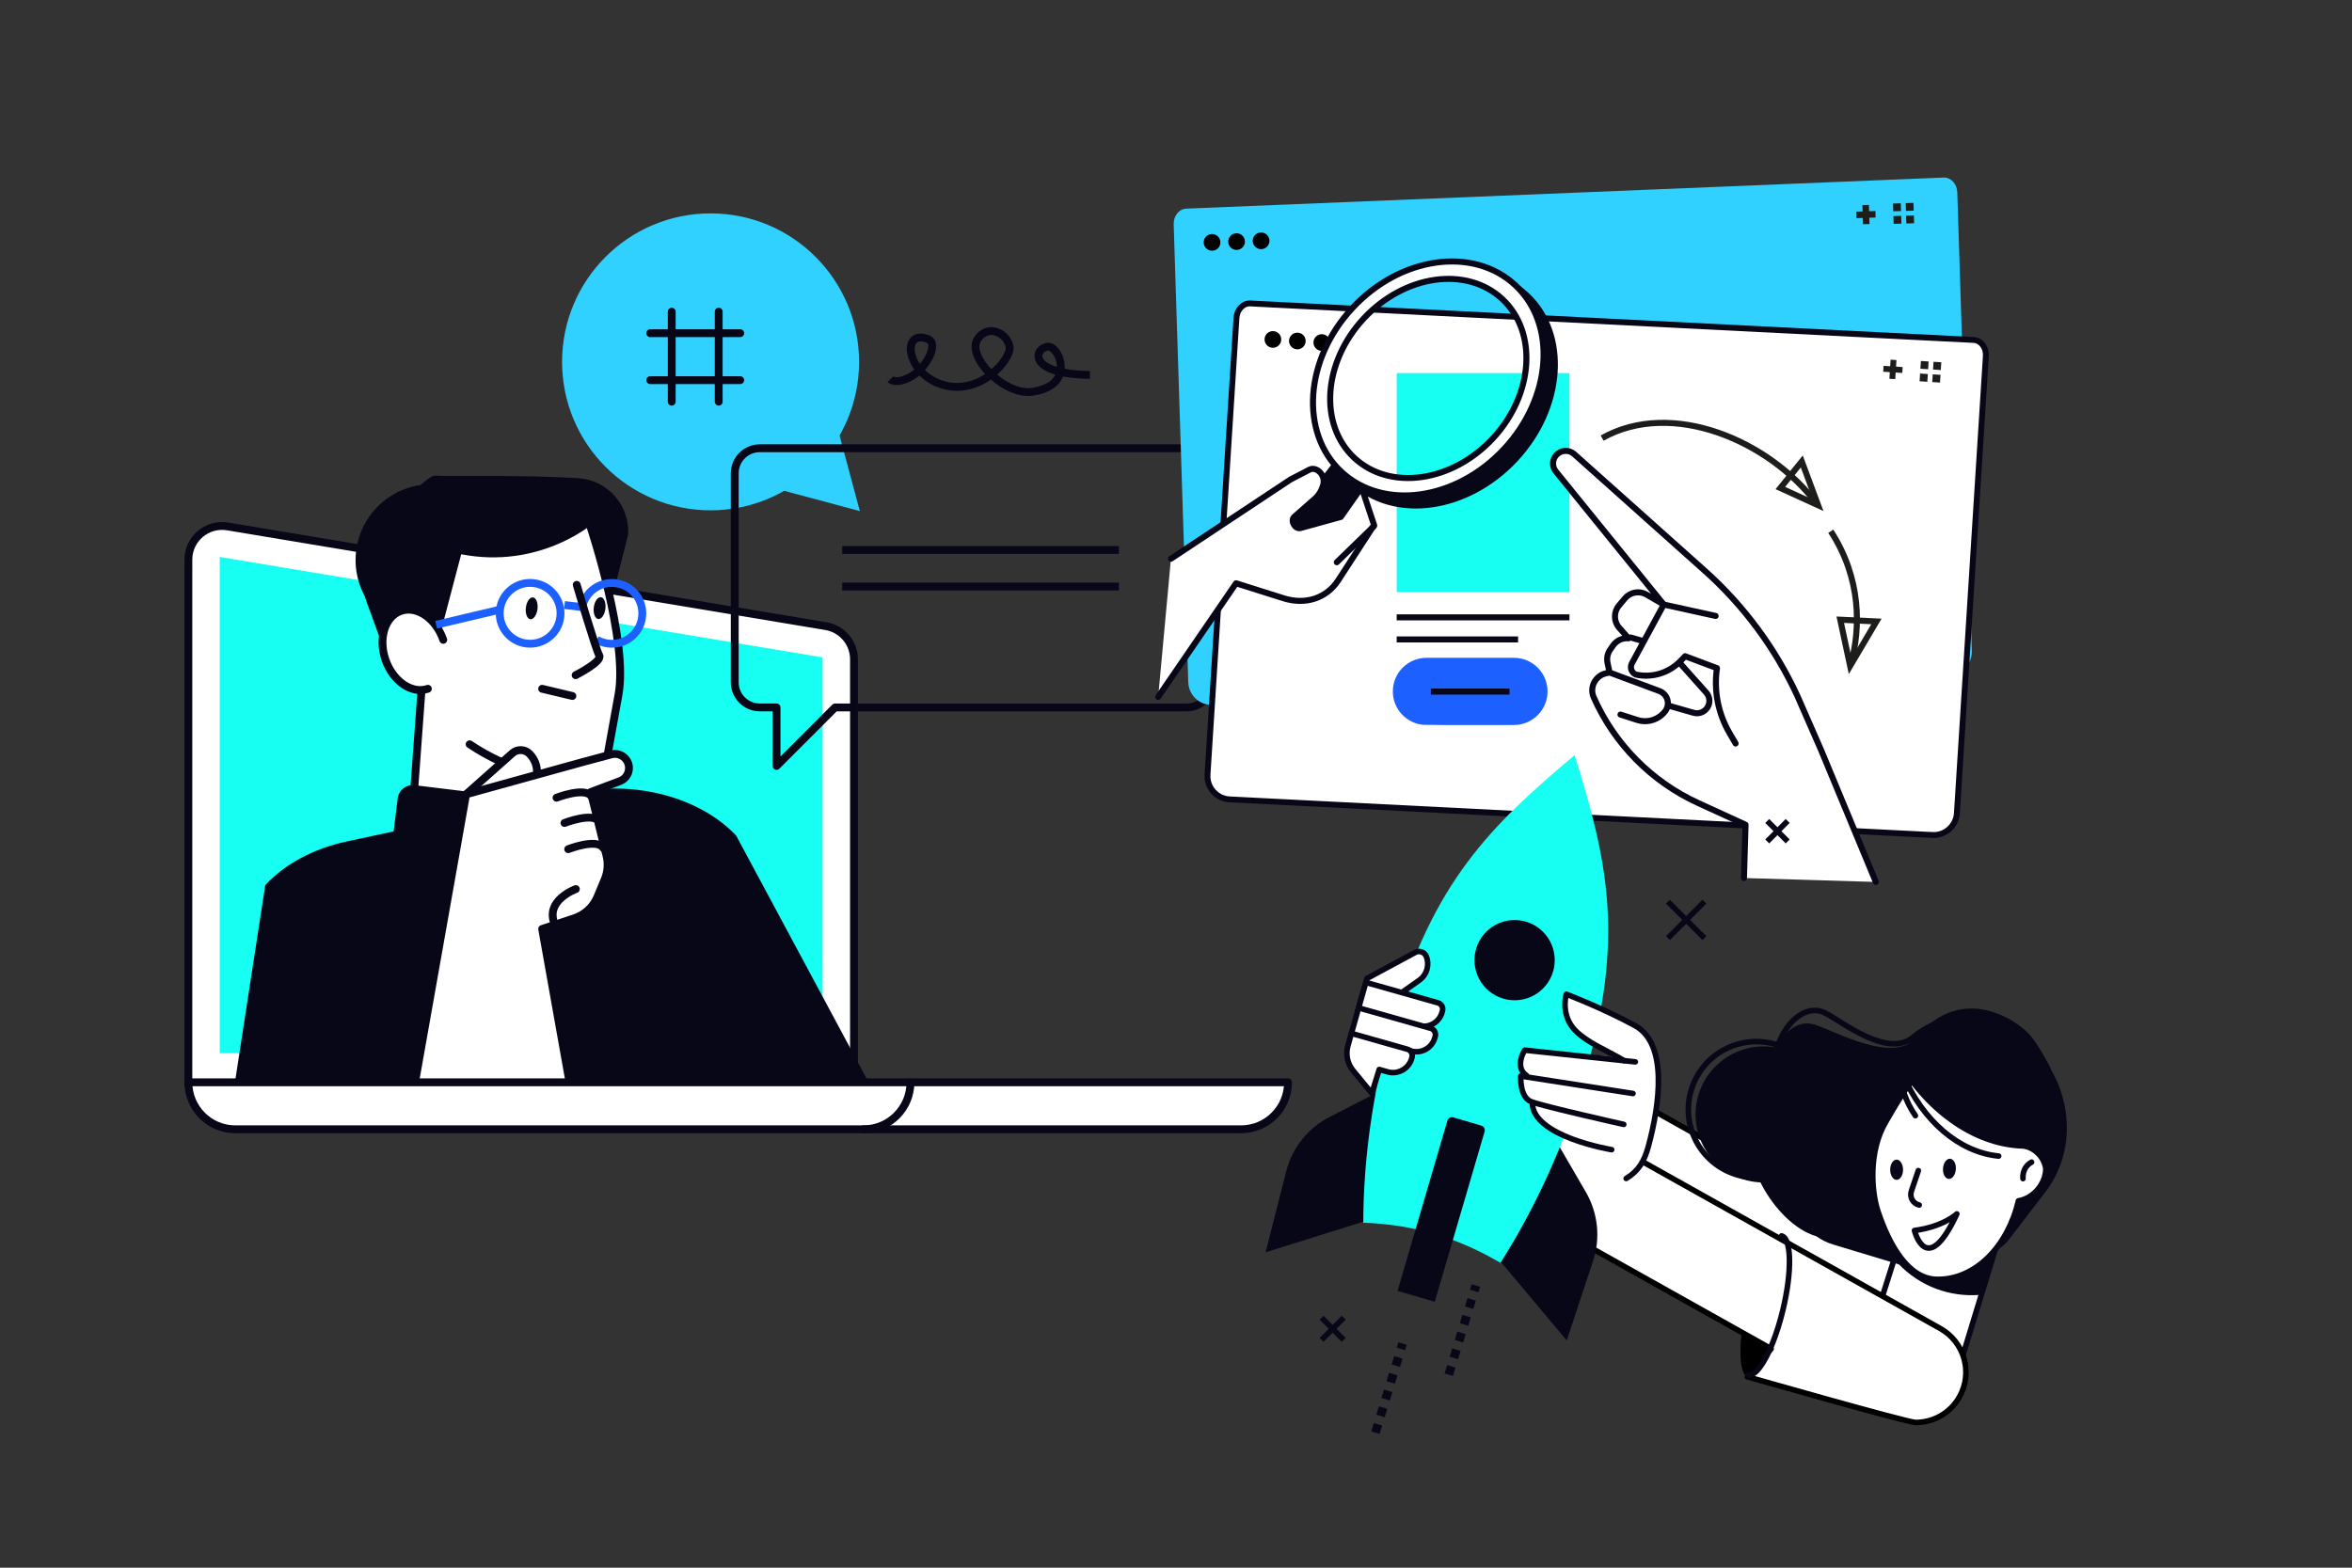 <?xml version="1.0" encoding="UTF-8"?>
<svg id="design" xmlns="http://www.w3.org/2000/svg" width="1170" height="780" version="1.1" viewBox="0 0 1170 780">
  <rect x="0" y="0" width="1170" height="780" fill="#333333" stroke="none"/>
  <!-- Generator: Adobe Illustrator 30.0.0, SVG Export Plug-In . SVG Version: 2.1.1 Build 123)  -->
  <path d="M442.871,188.689s2.944,2.912,10.577-1.479c7.633-4.391,13.658-16.345,8.194-18.495-13.529-5.324-11.135,17.528,7.684,22.842,18.819,5.314,33.896-13.213,32.88-19.028-1.188-6.806-10.746-11.534-15.877-3.861-5.861,8.765,13.573,28.667,27.675,26.209,14.102-2.458,14.087-10.725,13.492-14.615-.595-3.889-3.672-8.185-6.48-7.769-6.687.992-9.967,13.635,21.187,14.063" fill="none" stroke="#080717" stroke-miterlimit="10" stroke-width="3.904"/>
  <path d="M93.706,539.615v-261.155c0-10.359,9.302-18.239,19.52-16.536l297.587,49.598c8.083,1.347,14.008,8.341,14.008,16.536v211.557H93.706Z" fill="#fff" stroke="#080717" stroke-linecap="round" stroke-linejoin="round" stroke-width="3.904"/>
  <polygon points="109.322 523.998 109.322 277.106 409.203 327.086 409.203 523.998 109.322 523.998" fill="#17fff3"/>
  <path d="M199.066,302.985c9.469-3.483,15.043.09,18.058,3.699.418.503.808,1.03,1.171,1.577-1.39-19.783,3.141-34.137,13.519-42.755,9.019-7.488,22.691-10.541,39.541-8.835,12.647,1.278,22.771,4.816,22.874,4.853.305.107.544.351.647.659.767,2.306,18.743,56.777,13.84,83.572-4.907,26.829-6.41,35.321-6.411,35.325-.053.297-.231.558-.49.715-.17.103-10.915,6.343-28.694,4.704l.103,23.445c.001.318-.142.619-.389.82-.323.264-5.148,3.916-19.84,2.127-10.358-1.261-25.621-5.227-47.667-14.996-.406-.179-.655-.594-.622-1.036l3.839-52.506c-7.221-.295-14.575-6.477-17.77-15.694-3.898-11.255-.258-22.533,8.289-25.676Z" fill="#fff"/>
  <path d="M219.149,241.221c9.038,1.101,16.938,5.314,22.757,11.435-25.408,3.863-46.321,24.864-49.681,52.449-.148,1.215-.249,2.425-.325,3.631-10.371-7.839-16.427-20.806-14.743-34.64,2.517-20.674,21.317-35.393,41.992-32.875Z" fill="#080717"/>
  <path d="M215.013,330.53l-22.735-3.941-9.822-26.858c-4.855-13.274-1.971-28.155,7.525-38.625,10.573-11.657,23.274-24.824,26.38-24.446,3.523.429,45.537-.49,71.476,1.288,14.592,1,25.598,13.64,24.595,28.232l-7.647,30.022-10.737-35.075s-26.146,22.142-64.628,14.642l-14.407,54.759Z" fill="#080717"/>
  <path d="M278.729,306.981c-1.01,8.294-8.552,14.199-16.846,13.189-8.294-1.01-14.199-8.552-13.189-16.846,1.01-8.294,8.552-14.199,16.846-13.189s14.199,8.552,13.189,16.846Z" fill="none" stroke="#1c60ff" stroke-miterlimit="10" stroke-width="3.904"/>
  <line x1="269.693" y1="342.699" x2="284.733" y2="346.289" fill="none" stroke="#080717" stroke-linecap="round" stroke-linejoin="round" stroke-width="3.904"/>
  <path d="M212.851,342.701c-7.936,2.751-17.374-3.69-21.081-14.385-3.707-10.695-.278-21.595,7.658-24.345,7.936-2.751,17.374,3.689,21.081,14.384" fill="#fff" stroke="#080717" stroke-linecap="round" stroke-linejoin="round" stroke-width="3.904"/>
  <line x1="280.812" y1="301.023" x2="291.147" y2="302.281" fill="none" stroke="#1c60ff" stroke-miterlimit="10" stroke-width="3.904"/>
  <path d="M267.373,303.021c-.365,2.999-1.954,5.273-3.55,5.078s-2.592-2.783-2.227-5.782,1.954-5.273,3.55-5.079c1.595.194,2.592,2.783,2.227,5.782Z" fill="#080717"/>
  <path d="M301.154,302.914c-.365,2.999-1.954,5.273-3.55,5.079-1.595-.194-2.592-2.783-2.227-5.782.365-2.999,1.954-5.273,3.55-5.078,1.595.194,2.592,2.783,2.227,5.782Z" fill="#080717"/>
  <line x1="216.943" y1="310.833" x2="248.694" y2="303.324" fill="none" stroke="#1c60ff" stroke-miterlimit="10" stroke-width="3.904"/>
  <path d="M293.879,262.515s18.715,56.213,13.806,83.051c-4.91,26.838-6.413,35.332-6.413,35.332,0,0-27.088,16.399-67.653-10.583" fill="none" stroke="#080717" stroke-linecap="round" stroke-linejoin="round" stroke-width="3.904"/>
  <line x1="209.628" y1="343.944" x2="205.755" y2="396.938" fill="none" stroke="#080717" stroke-linecap="round" stroke-linejoin="round" stroke-width="3.904"/>
  <line x1="272.068" y1="385.784" x2="272.174" y2="409.95" fill="none" stroke="#080717" stroke-linecap="round" stroke-linejoin="round" stroke-width="3.904"/>
  <path d="M290.049,300.364c2.234-6.673,8.915-11.083,16.173-10.2,8.294,1.01,14.199,8.552,13.189,16.846-1.01,8.294-8.552,14.199-16.846,13.189-2.074-.252-3.998-.913-5.702-1.892" fill="none" stroke="#1c60ff" stroke-miterlimit="10" stroke-width="3.904"/>
  <path d="M286.896,290.977s9.457,32.105,11.199,35.131c1.742,3.026-11.749,9.825-11.749,9.825" fill="none" stroke="#080717" stroke-linecap="round" stroke-linejoin="round" stroke-width="3.904"/>
  <path d="M202.837,394.623h68.639c4.179,0,7.573,3.393,7.573,7.573v37.165c0,4.179-3.393,7.572-7.572,7.572h-68.639c-4.179,0-7.573-3.393-7.573-7.573v-37.165c0-4.179,3.393-7.573,7.573-7.573Z" transform="translate(421.712 867.139) rotate(-173.057)" fill="#080717"/>
  <path d="M432.215,538.728l-66.015-122.987c-18.218-19.213-50.613-27.73-80.846-21.254l-112.858,24.174c-16.45,3.524-30.77,11.201-40.534,21.732l-15.133,98.334h0s315.387-3.063,315.387,0Z" fill="#080717"/>
  <path d="M231.862,395.203l23.027-20.44c2.536-2.251,6.412-2.039,8.687.476l.293.324c2.78,3.073,3.877,7.314,2.936,11.35l-1.753,7.515" fill="#fff" stroke="#080717" stroke-linecap="round" stroke-linejoin="round" stroke-width="3.904"/>
  <path d="M206.427,538.735l25.435-143.532,58.314-16.129,13.898-3.723c5.301-1.42,10.098,3.537,8.507,8.788h0c-.632,2.086-2.2,3.758-4.241,4.523l-14.457,5.419,7.823,31.663c.973,3.937.656,8.082-.904,11.824l-3.589,8.614c-2.106,5.054-6.297,8.949-11.491,10.681l-16.018,5.339,13.648,76.533" fill="#fff" stroke="#080717" stroke-linecap="round" stroke-linejoin="round" stroke-width="3.904"/>
  <path d="M286.454,442.351s-15.509,5.583-10.546,17.37" fill="none" stroke="#080717" stroke-linecap="round" stroke-linejoin="round" stroke-width="3.904"/>
  <path d="M282.655,422.499s14.268-5.583,17.37-.62" fill="none" stroke="#080717" stroke-linecap="round" stroke-linejoin="round" stroke-width="3.904"/>
  <path d="M280.794,409.471s14.268-5.583,17.37-.62" fill="none" stroke="#080717" stroke-linecap="round" stroke-linejoin="round" stroke-width="3.904"/>
  <path d="M276.839,396.909s14.268-5.583,17.37-.62" fill="none" stroke="#080717" stroke-linecap="round" stroke-linejoin="round" stroke-width="3.904"/>
  <path d="M617.356,561.879H117.075c-12.907,0-23.37-10.463-23.37-23.37h547.02c0,12.907-10.463,23.37-23.37,23.37Z" fill="#fff" stroke="#080717" stroke-linecap="round" stroke-linejoin="round" stroke-width="3.904"/>
  <path d="M452.904,538.509h0c0,12.907-10.463,23.37-23.37,23.37" fill="none" stroke="#080717" stroke-linecap="round" stroke-linejoin="round" stroke-width="3.904"/>
  <circle cx="353.475" cy="180.044" r="73.871" fill="#31d1ff"/>
  <polygon points="427.717 254.286 390.336 244.27 352.954 234.254 380.32 206.889 407.685 179.524 417.701 216.905 427.717 254.286" fill="#31d1ff"/>
  <line x1="334.151" y1="155.061" x2="334.151" y2="199.852" fill="none" stroke="#080717" stroke-linecap="round" stroke-linejoin="round" stroke-width="3.904"/>
  <line x1="357.521" y1="155.061" x2="357.521" y2="199.852" fill="none" stroke="#080717" stroke-linecap="round" stroke-linejoin="round" stroke-width="3.904"/>
  <line x1="368.232" y1="165.772" x2="323.44" y2="165.772" fill="none" stroke="#080717" stroke-linecap="round" stroke-linejoin="round" stroke-width="3.904"/>
  <line x1="368.232" y1="189.141" x2="323.44" y2="189.141" fill="none" stroke="#080717" stroke-linecap="round" stroke-linejoin="round" stroke-width="3.904"/>
  <path d="M365.496,339.505c0,6.891,5.59,12.474,12.475,12.474h8.325v29.121l29.121-29.121h174.915c6.896,0,12.481-5.582,12.481-12.474v-104.003c0-6.893-5.585-12.482-12.481-12.482h-212.36c-6.885,0-12.475,5.589-12.475,12.482v104.003Z" fill="none" stroke="#080717" stroke-linecap="round" stroke-linejoin="round" stroke-width="3.904"/>
  <line x1="418.955" y1="273.655" x2="556.576" y2="273.655" fill="none" stroke="#080717" stroke-miterlimit="10" stroke-width="3.904"/>
  <line x1="418.955" y1="291.831" x2="556.576" y2="291.831" fill="none" stroke="#080717" stroke-miterlimit="10" stroke-width="3.904"/>
  <g>
    <g>
      <path d="M969.769,335.763c6.369-.259,11.338-5.603,11.136-11.974l-7.25-228.046c-.133-4.2-3.146-7.514-6.73-7.4l-376.823,15.466c-3.584.114-6.382,3.613-6.248,7.813l7.244,227.839c.205,6.452,5.631,11.498,12.081,11.236l366.591-14.933Z" fill="#31d1ff"/>
      <g>
        <path d="M607.09,120.458c.073,2.293-1.726,4.21-4.021,4.283-2.291.073-4.21-1.726-4.283-4.019-.073-2.291,1.728-4.21,4.019-4.283,2.294-.073,4.212,1.728,4.285,4.019Z"/>
        <path d="M619.284,120.07c.073,2.293-1.728,4.21-4.021,4.283s-4.209-1.726-4.282-4.019c-.073-2.291,1.725-4.21,4.018-4.283,2.293-.073,4.212,1.728,4.285,4.019Z"/>
        <path d="M631.475,119.683c.073,2.293-1.726,4.21-4.018,4.283-2.293.073-4.212-1.726-4.285-4.019-.073-2.291,1.728-4.21,4.021-4.283,2.291-.073,4.209,1.728,4.282,4.019Z"/>
      </g>
      <g>
        <line x1="928.063" y1="102.004" x2="928.365" y2="111.522" fill="none" stroke="#1d1d1b" stroke-width="3.236"/>
        <line x1="932.973" y1="106.612" x2="923.455" y2="106.914" fill="none" stroke="#1d1d1b" stroke-width="3.236"/>
      </g>
      <g>
        <polygon points="945.541 101.143 941.674 101.266 941.796 105.132 945.663 105.009 945.541 101.143 945.541 101.143" fill="#1d1d1b"/>
        <polygon points="945.739 107.405 941.873 107.528 941.996 111.394 945.863 111.271 945.739 107.405 945.739 107.405" fill="#1d1d1b"/>
        <polygon points="951.858 100.942 947.991 101.065 948.114 104.931 951.981 104.808 951.858 100.942 951.858 100.942" fill="#1d1d1b"/>
        <polygon points="952.057 107.204 948.19 107.327 948.313 111.194 952.18 111.071 952.057 107.204 952.057 107.204" fill="#1d1d1b"/>
      </g>
    </g>
    <g>
      <path d="M961.247,415.451c6.358.346,11.806-4.497,12.208-10.851l14.409-227.455c.265-4.189-2.416-7.77-5.991-7.997l-359.846-18.165c-3.574-.226-6.688,2.988-6.954,7.177l-14.396,227.249c-.408,6.435,4.51,11.967,10.948,12.318l349.621,17.725Z" fill="#fff" stroke="#080717" stroke-miterlimit="10" stroke-width="2.922"/>
      <g>
        <path d="M637.343,169.15c-.145,2.287-2.116,4.023-4.404,3.878-2.285-.145-4.023-2.116-3.878-4.403.145-2.286,2.117-4.023,4.403-3.878,2.288.145,4.024,2.117,3.879,4.403Z"/>
        <path d="M649.505,169.92c-.145,2.287-2.117,4.023-4.404,3.878-2.287-.145-4.021-2.116-3.876-4.403.145-2.286,2.114-4.023,4.401-3.878,2.287.145,4.024,2.117,3.88,4.403Z"/>
        <path d="M661.664,170.69c-.145,2.287-2.116,4.023-4.401,3.878-2.287-.145-4.024-2.116-3.879-4.403.145-2.286,2.117-4.023,4.404-3.878,2.285.145,4.021,2.117,3.876,4.402Z"/>
      </g>
      <g>
        <line x1="941.935" y1="179.049" x2="941.333" y2="188.542" fill="none" stroke="#1d1d1b" stroke-width="2.922"/>
        <line x1="946.381" y1="184.096" x2="936.887" y2="183.495" fill="none" stroke="#1d1d1b" stroke-width="2.922"/>
      </g>
      <g>
        <polygon points="955.54 179.605 955.295 183.461 959.152 183.706 959.396 179.849 955.54 179.605 955.54 179.605" fill="#1d1d1b"/>
        <polygon points="955.144 185.851 954.899 189.707 958.757 189.952 959.001 186.095 955.144 185.851 955.144 185.851" fill="#1d1d1b"/>
        <polygon points="961.841 180.004 961.596 183.861 965.453 184.105 965.697 180.248 961.841 180.004 961.841 180.004" fill="#1d1d1b"/>
        <polygon points="961.445 186.25 961.201 190.107 965.057 190.351 965.302 186.494 961.445 186.25 961.445 186.25" fill="#1d1d1b"/>
      </g>
    </g>
    <g>
      <path d="M796.99,217.973c34.917-19.632,83.401,1.504,106.795,32.714" fill="none" stroke="#1d1d1b" stroke-miterlimit="10" stroke-width="3.005"/>
      <polygon points="885.631 242.812 904.413 251.398 896.298 229.596 885.631 242.812" fill="none" stroke="#1d1d1b" stroke-miterlimit="10" stroke-width="3.005"/>
    </g>
    <g>
      <path d="M910.723,264.325c15.242,23.483,14.889,48.159,9.996,66.126" fill="none" stroke="#1d1d1b" stroke-miterlimit="10" stroke-width="3.005"/>
      <polygon points="915.435 308.334 920.352 331.325 933.428 309.198 915.435 308.334" fill="none" stroke="#1d1d1b" stroke-miterlimit="10" stroke-width="3.005"/>
    </g>
    <g>
      <rect x="694.789" y="185.631" width="85.933" height="108.954" fill="#17fff3"/>
      <line x1="694.789" y1="307.17" x2="780.722" y2="307.17" fill="#17fff3" stroke="#080717" stroke-linejoin="round" stroke-width="3.005"/>
      <line x1="694.789" y1="318.154" x2="755.179" y2="318.154" fill="#17fff3" stroke="#080717" stroke-linejoin="round" stroke-width="3.005"/>
    </g>
    <g>
      <path d="M753.111,327.298h-43.531c-9.23,0-16.713,7.483-16.713,16.713h0c0,8.636,6.55,15.741,14.953,16.62l9.364.093h35.927c9.23,0,16.713-7.482,16.713-16.713h0c0-9.23-7.483-16.713-16.713-16.713Z" fill="#1c60ff"/>
      <line x1="711.779" y1="344.091" x2="750.912" y2="344.091" fill="none" stroke="#080717" stroke-linejoin="round" stroke-width="3.005"/>
    </g>
    <g>
      <rect x="645.157" y="227.578" width="23.695" height="59.82" transform="translate(1020.313 862.436) rotate(-142.388)" fill="#080717"/>
      <path d="M759.34,146.86c-4.524-4.211-9.777-7.264-15.472-9.205.666.56,1.324,1.133,1.967,1.731,22.53,20.971,22.122,58.031-.912,82.776-21.604,23.21-55.44,27.341-78.146,10.459,1.75,2.56,3.772,4.954,6.104,7.124,20.819,19.38,57.052,14.297,80.928-11.353,23.875-25.65,26.351-62.153,5.531-81.533Z" fill="#080717" stroke="#080717" stroke-linecap="round" stroke-linejoin="round" stroke-width="3.005"/>
      <path d="M753.732,141.859c-20.82-19.38-57.053-14.297-80.928,11.353-23.875,25.65-26.352,62.153-5.532,81.533,20.82,19.38,57.053,14.297,80.929-11.353,23.875-25.65,26.351-62.153,5.531-81.533ZM742.588,218.168c-20.321,21.83-51.158,26.156-68.878,9.662-17.72-16.494-15.613-47.562,4.708-69.393,20.32-21.831,51.158-26.156,68.878-9.662,17.72,16.494,15.613,47.562-4.707,69.393Z" fill="#fff" stroke="#080717" stroke-linecap="round" stroke-linejoin="round" stroke-width="3.005"/>
      <path d="M582.488,277.984l59.49-39.416,9.418-4.896c3.077-1.6,7.217,1.875,7.057,5.923l-.034.866c-.685,3.123-2.193,5.783-4.351,7.679l-10.195,8.956c-2.173,1.909.306,6.391,3.108,5.618l19.99-5.512,10.342-14.726,6.227,18.774-17.855,27.501c-5.785,8.911-16.277,12.349-27.183,8.908l-23.625-7.453-38.735,56.521" fill="#fff" stroke="#080717" stroke-linecap="round" stroke-linejoin="round" stroke-width="3.005"/>
      <line x1="664.989" y1="279.744" x2="683.462" y2="261.781" fill="#fff" stroke="#080717" stroke-linecap="round" stroke-linejoin="round" stroke-width="3.005"/>
    </g>
    <g>
      <path d="M933.131,438.809l-27.165-65.458-11.826-27.019c-10.944-23.735-26.648-44.967-46.138-62.381l-64.943-58.022c-2.597-2.321-6.586-2.094-8.904.508-2.053,2.306-2.134,5.761-.188,8.16l53.672,66.193-8.573-4.951c-3.57-2.062-8.105-1.26-10.753,1.9l-2.977,3.553c-2.704,3.227-2.633,7.949.165,11.095l4.619,5.191c-3.026-.268-5.965,1.101-7.706,3.59l-1.403,2.006c-1.345,1.923-1.835,4.316-1.352,6.613l1.013,4.819-1.797.393c-1.846.403-3.504,1.412-4.713,2.865l-.153.184c-2.063,2.48-2.541,5.914-1.236,8.864v0c10.296,23.266,28.744,41.965,51.87,52.574l23.671,10.859-.788,26.515" fill="#fff" stroke="#080717" stroke-linecap="round" stroke-linejoin="round" stroke-width="3.005"/>
      <path d="M853.434,306.46l-25.794-5.671-15.856,29.247c-1.143,2.108-.18,4.74,2.053,5.613h0c8.041,1.73,16.405-.823,22.109-6.748l2.314-2.404,15.844,5.945h0c-1.639,11.157.56,22.54,6.237,32.283l3.033,5.206" fill="none" stroke="#080717" stroke-linecap="round" stroke-linejoin="round" stroke-width="3.005"/>
      <path d="M806.107,355.536l8.362,2.681c5.092,1.633,10.661-.122,13.897-4.379h0c1.315-1.73,1.677-4.003.964-6.056h0c-.625-1.798-2.007-3.232-3.782-3.921l-23.858-8.874" fill="none" stroke="#080717" stroke-linecap="round" stroke-linejoin="round" stroke-width="3.005"/>
      <path d="M829.895,351.05l12.555,3.592c2.576.737,5.334-.27,6.829-2.495h0c1.55-2.307,1.369-5.365-.442-7.474l-13.246-14.831" fill="none" stroke="#080717" stroke-linecap="round" stroke-linejoin="round" stroke-width="3.005"/>
      <line x1="817.292" y1="318.944" x2="811.142" y2="317.174" fill="none" stroke="#080717" stroke-linecap="round" stroke-linejoin="round" stroke-width="3.005"/>
    </g>
  </g>
  <g>
    <line x1="720.687" y1="683.985" x2="734.176" y2="639.627" fill="none" stroke="#080717" stroke-dasharray="4.354 4.354" stroke-miterlimit="10" stroke-width="4.354"/>
    <line x1="684.213" y1="712.83" x2="697.702" y2="668.471" fill="none" stroke="#080717" stroke-dasharray="4.354 4.354" stroke-miterlimit="10" stroke-width="4.354"/>
    <g>
      <line x1="668.45" y1="655.608" x2="657.412" y2="666.649" fill="none" stroke="#080717" stroke-width="2.775"/>
      <line x1="668.452" y1="666.648" x2="657.412" y2="655.609" fill="none" stroke="#080717" stroke-width="2.775"/>
    </g>
    <g>
      <line x1="879.108" y1="418.653" x2="889.283" y2="408.476" fill="none" stroke="#080717" stroke-width="2.775"/>
      <line x1="879.106" y1="408.476" x2="889.284" y2="418.652" fill="none" stroke="#080717" stroke-width="2.775"/>
    </g>
    <g>
      <line x1="829.718" y1="466.766" x2="847.844" y2="448.637" fill="none" stroke="#080717" stroke-width="2.775"/>
      <line x1="829.714" y1="448.638" x2="847.844" y2="466.766" fill="none" stroke="#080717" stroke-width="2.775"/>
    </g>
    <g>
      <path d="M946.949,675.915c-4.133,0-8.323-1.028-12.185-3.192l-167.92-94.109c-12.03-6.743-16.317-21.96-9.575-33.991,6.743-12.029,21.96-16.318,33.991-9.575l167.92,94.109c12.03,6.743,16.317,21.96,9.575,33.991-4.578,8.168-13.064,12.767-21.806,12.767Z" fill="#fff" stroke="#000" stroke-linecap="round" stroke-linejoin="round" stroke-width="2.775"/>
      <path d="M886.947,653.008c-4.568,19.079-12.288,33.583-17.244,32.397-4.956-1.186-5.27-17.615-.702-36.693,4.568-19.079,12.288-33.583,17.244-32.397,4.956,1.186,5.27,17.615.702,36.693Z"/>
      <g>
        <g>
          <path d="M1003.098,524.597c-3.938-8.842-25.585-29.571-51.535-8.409-12.905,10.524-35.651-8.329-44.021-12.357-12.975-6.244-31.173,15.117-23.698,44.54,2.147,8.452,99.057,12.618,121.284-.872,3.775-2.291,3.328-10.871-2.029-22.902Z" fill="none" stroke="#080717" stroke-linecap="round" stroke-linejoin="round" stroke-width="2.775"/>
          <path d="M1011.319,516.835c-6.511-9.097-35.222-28.373-57.956-.749-11.305,13.736-40.73-3.288-50.82-6.345-15.639-4.738-29.925,21.822-14.355,53.026,4.472,8.964,110.497-2.468,131.146-21.018,3.507-3.15.844-12.536-8.015-24.914Z" fill="#080717"/>
          <circle cx="877.303" cy="554.481" r="33.843" transform="translate(-127.944 296.435) rotate(-17.897)" fill="#080717"/>
          <circle cx="873.706" cy="552.085" r="33.843" transform="translate(81.697 1216.073) rotate(-72.263)" fill="none" stroke="#080717" stroke-linecap="round" stroke-linejoin="round" stroke-width="2.775"/>
          <path d="M913.897,557.752c-10.068,6.287-23.327,3.223-29.615-6.846-6.288-10.068-3.223-23.327,6.846-29.615,10.068-6.288,23.327-3.223,29.615,6.846,6.288,10.068,3.223,23.327-6.846,29.615Z" fill="#080717"/>
          <path d="M900.047,527.967c-10.528,14.092-31.434,38.637-26.879,53.904,4.983,16.702,30.817,49.591,55.012,25.942,5.192-5.46,7.674-13.945,11.063-19.826,5.266-9.138,12.107-10.542,30.131-8.993,18.024,1.549,27.193,6.808,42.197-6.739,12.092-10.918,11.594-34.614,7.835-42.136-12.246-24.51-52.782-20.325-63.532-15.585-10.751,4.74-9.661,15.93-21.964,16.227-7.732.187-20.741-2.565-33.864-2.794Z" fill="#080717"/>
        </g>
        <path d="M933.94,652.746l19.747,31.266c5.237,8.292,17.791,6.603,20.651-2.778l22.381-73.42-44.083-13.988-18.696,58.92Z" fill="#fff" stroke="#080717" stroke-linecap="round" stroke-linejoin="round" stroke-width="2.775"/>
        <path d="M944.221,628.662l11.054-34.836,41.444,13.151-11.834,37.293c-14.744,1.183-29.82-4.125-40.665-15.608Z" fill="#080717"/>
        <path d="M1008.383,516.227l6.978,8.78c16.258,20.457,17.118,48.545,2.086,68.124l-18.152,23.642c-6.786,8.838-19.748,10.173-29.11,2.997l-35.92-27.532,74.118-76.011Z" fill="#080717"/>
        <path d="M982.762,524.518l-12.948-.912c-30.169-2.125-57.01,13.743-65.099,38.485l-9.768,29.877c-3.652,11.169,3.907,23.303,16.975,27.251l50.141,15.147,20.699-109.848Z" fill="#080717"/>
        <path d="M934.216,602.768c-3.458-10.375-4.613-29.986,3.691-44.287,5.729-9.866,17.097-30.447,26.295-30.447,20.35,0,36.295,17.488,40.584,41.85,6.329.277,11.82,4.937,12.901,11.436v.085c0,7.591-6.126,14.82-13.614,16.065h0c-5.238,22.579-21.589,39.657-40.939,39.054-13.974-.435-23.382-17.148-28.917-33.756Z" fill="#fff" stroke="#080717" stroke-linecap="round" stroke-linejoin="round" stroke-width="2.775"/>
        <path d="M944.35,530.461c5.837-3.864,12.398-6.041,19.339-6.041,20.951,0,38.468,19.775,42.884,46.24,1.384.064,2.724.354,3.995.821-24.63,1.243-49.762-14.61-66.218-41.021Z" fill="#080717"/>
        <path d="M994.226,575.206c-19.625-1.931-37.623-17.442-47.511-40.275" fill="none" stroke="#080717" stroke-linecap="round" stroke-linejoin="round" stroke-width="2.775"/>
        <path d="M952.814,555.109c-4.786-6.841-7.535-15.044-8.285-23.928" fill="none" stroke="#080717" stroke-linecap="round" stroke-linejoin="round" stroke-width="2.775"/>
        <path d="M1006.332,586.418s-.713-5.431,4.285-8.199" fill="none" stroke="#080717" stroke-linecap="round" stroke-linejoin="round" stroke-width="2.775"/>
        <path d="M972.933,581.77c-.193,2.773-1.781,4.921-3.545,4.798-1.765-.123-3.039-2.471-2.845-5.244s1.781-4.921,3.545-4.798c1.765.123,3.039,2.471,2.845,5.244Z" fill="#080717"/>
        <path d="M946.672,582.009c0,2.78-1.434,5.033-3.203,5.033-1.769,0-3.203-2.253-3.203-5.033,0-2.78,1.434-5.033,3.203-5.033,1.769,0,3.203,2.253,3.203,5.033Z" fill="#080717"/>
        <path d="M973.426,603.986s-6.771,6.406-21.065,8.236c0,0,5.978,24.353,21.065-8.236Z" fill="none" stroke="#080717" stroke-linecap="round" stroke-linejoin="round" stroke-width="2.775"/>
        <path d="M954.276,582.432l-3.452,10.187c-1.02,3.009.784,6.24,3.881,6.951h0" fill="none" stroke="#080717" stroke-linecap="round" stroke-linejoin="round" stroke-width="2.775"/>
      </g>
      <path d="M952.946,707.746c-4.133,0-83.737-22.746-83.737-22.746l11.834-13.915-108.202-60.641c-12.03-6.743-16.317-21.96-9.575-33.991,6.742-12.029,21.96-16.318,33.991-9.575l167.92,94.109c12.03,6.742,16.317,21.96,9.575,33.991-4.578,8.168-13.064,12.767-21.806,12.767Z" fill="#fff" stroke="#000" stroke-linecap="round" stroke-linejoin="round" stroke-width="2.775"/>
      <path d="M886.245,614.927c4.956,1.187,5.27,17.615.702,36.694-1.445,6.035-3.205,11.612-5.093,16.379-4.082,10.305-8.762,16.829-12.15,16.018" fill="none" stroke="#080717" stroke-linecap="round" stroke-linejoin="round" stroke-width="2.775"/>
      <g>
        <g>
          <path d="M744.354,625.185l35.011,41.736,13.088-39.429c3.792-11.424,2.502-23.927-3.544-34.336l-20.399-35.118-24.156,67.146Z" fill="#080717"/>
          <path d="M681.564,606.802l-51.991,16.265,10.242-40.262c2.968-11.666,10.797-21.498,21.502-27.003l36.117-18.572-15.87,69.572Z" fill="#080717"/>
        </g>
        <path d="M713.564,613.924c-11.76-3.443-23.622-5.149-35.409-5.57.096-32.433,4.884-66.848,15.057-101.595,19.815-67.683,47.762-95.523,90.088-131.03,16.496,52.728,25.016,91.245,5.201,158.927-10.173,34.749-24.701,66.31-42.112,93.676-10.156-6.003-21.065-10.964-32.824-14.407Z" fill="#17fff3"/>
        <path d="M707.557,556.166h19.294v88.258c0,1.323-1.074,2.397-2.397,2.397h-14.5c-1.323,0-2.397-1.074-2.397-2.397v-88.258h0Z" transform="translate(1236.512 1380.272) rotate(-163.682)" fill="#080717"/>
        <circle cx="753.44" cy="477.722" r="19.966" fill="#080717"/>
      </g>
      <g>
        <path d="M763.492,555.174c-.923-1.523-1.457-3.089-1.635-4.793l-.139-1.336-1.173-.654c-1.008-.562-1.85-1.393-2.503-2.468-2.384-3.934-1.984-9.857-1.979-9.915l1.311-1.302-.771-1.642c-1.697-3.497.172-8.035,1.398-9.945l47.116,2.742-5.184-4.044c-4.948-2.669-14.952-5.943-18.125-10.057-.417-.542-.789-1.087-1.122-1.636-4.271-7.046-2.032-14.775-2.01-14.853.746.286,18.283,7.004,34.137,15.611,2.951,1.603,5.374,3.947,7.203,6.965,8.413,13.879,3.259,39.39-.562,53.361-2.127,7.785-5.31,12.348-10.981,15.754l-6.511-5.682c-2.538-2.215-2.851-6.048-.705-8.645h0l-1.257-.237c-2.966-.556-10.708-2.17-18.523-5.128-9.171-3.468-15.222-7.539-17.985-12.097Z" fill="#fff"/>
        <g>
          <path d="M808.937,586.351c6.136-3.682,9.041-8.656,10.982-15.754,5.845-21.378,9.794-51.4-6.642-60.324-16.436-8.925-34.136-15.608-34.136-15.608,0,0-2.691,8.939,3.13,16.485,5.604,7.265,19.962,12.815,25.611,16.595" fill="none" stroke="#080717" stroke-linecap="round" stroke-linejoin="round" stroke-width="2.775"/>
          <path d="M813.483,528.332l-55.018-5.828s-5.306,8.287.873,12.586" fill="none" stroke="#080717" stroke-linecap="round" stroke-linejoin="round" stroke-width="2.775"/>
          <path d="M812.326,544.072l-55.799-8.676s-.749,10.421,5.208,12.756c5.957,2.335,45.995,11.295,45.995,11.295" fill="none" stroke="#080717" stroke-linecap="round" stroke-linejoin="round" stroke-width="2.775"/>
          <path d="M801.714,572.011s-39.57-6.446-39.476-23.465" fill="none" stroke="#080717" stroke-linecap="round" stroke-linejoin="round" stroke-width="2.775"/>
        </g>
      </g>
      <g>
        <path d="M675.318,503.356l4.687-16.539,24.05-12.948c2.021-1.088,4.54-.187,5.412,1.936h0c1.767,4.301.323,9.252-3.479,11.928l-20.283,14.277-10.387,1.345Z" fill="#fff" stroke="#080717" stroke-linecap="round" stroke-linejoin="round" stroke-width="2.775"/>
        <path d="M690.343,480.561h13.511v37.275c0,1.797-1.459,3.257-3.257,3.257h-.758c-5.241,0-9.496-4.255-9.496-9.496v-31.035h0Z" transform="translate(25.16 1034.936) rotate(-74.176)" fill="#fff" stroke="#080717" stroke-linecap="round" stroke-linejoin="round" stroke-width="2.775"/>
        <path d="M686.751,493.237h13.511v37.275c0,1.797-1.459,3.257-3.257,3.257h-.758c-5.241,0-9.496-4.255-9.496-9.496v-31.035h0Z" transform="translate(10.351 1040.699) rotate(-74.176)" fill="#fff" stroke="#080717" stroke-linecap="round" stroke-linejoin="round" stroke-width="2.775"/>
        <path d="M702.259,526.611l.13-.457c.501-1.769-.526-3.609-2.295-4.11l-27.836-7.888-1.741,6.144c-1.217,4.293-.251,8.91,2.583,12.356l9.306,11.313,3.699-11.847,4.169,1.181c5.158,1.462,10.524-1.534,11.985-6.692Z" fill="#fff" stroke="#080717" stroke-linecap="round" stroke-linejoin="round" stroke-width="2.775"/>
      </g>
    </g>
  </g>
</svg>
